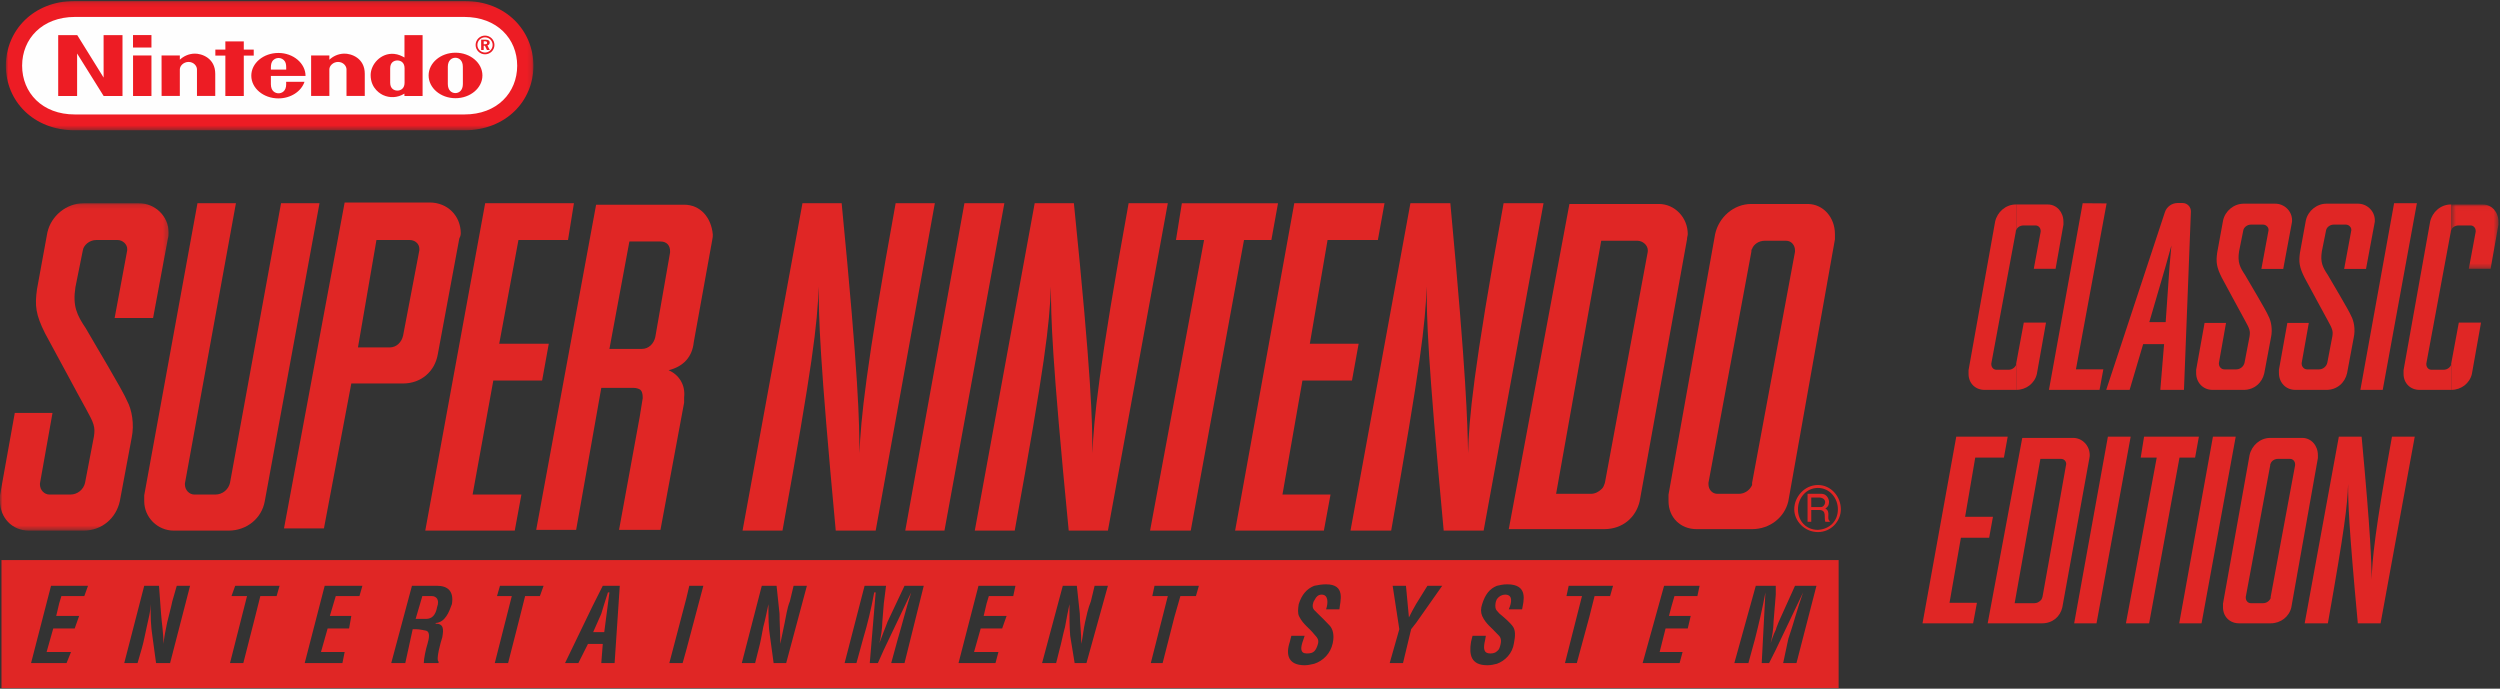 <?xml version="1.0" encoding="UTF-8"?> <svg xmlns="http://www.w3.org/2000/svg" xmlns:xlink="http://www.w3.org/1999/xlink" width="530px" height="146px" viewBox="0 0 530 146" version="1.1"><rect x="0" y="0" width="530" height="146" fill="#333333" stroke="none"/><title>SNES CLASSIC LOGO</title><desc>Created with Sketch.</desc><defs><polygon id="path-1" points="111.845 0.126 0 0.126 0 27.535 111.845 27.535 111.845 0.126"></polygon><polygon id="path-3" points="0 69.554 0 0.149 35.75 0.149 35.75 69.554 1.0885511e-15 69.554"></polygon><polygon id="path-5" points="10.527 0.022 10.527 13.655 0.514 13.655 0.514 0.022 10.527 0.022"></polygon></defs><g id="Page-1" stroke="none" stroke-width="1" fill="none" fill-rule="evenodd"><g id="Clover2_ver04" transform="translate(-177, -72)"><g id="HEADER-GRAPHIC"><g id="SNES-CLASSIC-LOGO" transform="translate(177, 72)"><path d="M99.174,25.662 L15.151,25.662 C8.068,25.689 3.753,20.406 3.753,13.928 C3.753,7.441 8.09,2.202 15.151,2.194 L99.174,2.194 C106.234,2.202 110.58,7.441 110.58,13.928 C110.58,20.406 106.26,25.689 99.174,25.662" id="Fill-1" fill="#FEFEFE"></path><g id="Group-5" transform="translate(1.242, 0.088)"><mask id="mask-2" fill="white"><use xlink:href="#path-1"></use></mask><g id="Clip-4"></g><path d="M97.196,24.176 L14.646,24.176 C7.686,24.201 3.448,19.547 3.448,13.839 C3.448,8.125 7.707,3.509 14.646,3.502 L97.196,3.502 C104.131,3.509 108.402,8.125 108.402,13.839 C108.402,19.547 104.156,24.201 97.196,24.176 L97.196,24.176 Z M97.232,0.125 L14.607,0.125 C5.867,0.106 0,6.358 0,13.856 C0,21.347 5.854,27.531 14.625,27.535 L97.218,27.535 C105.989,27.531 111.845,21.347 111.845,13.856 C111.845,6.358 105.968,0.106 97.232,0.125 L97.232,0.125 Z M101.583,11.049 C100.69,11.049 99.964,10.328 99.964,9.444 C99.964,8.556 100.69,7.828 101.583,7.828 C102.471,7.828 103.196,8.556 103.196,9.444 C103.196,10.328 102.471,11.049 101.583,11.049 L101.583,11.049 Z M101.583,7.457 C100.478,7.457 99.588,8.347 99.588,9.444 C99.588,10.542 100.478,11.427 101.583,11.427 C102.687,11.427 103.58,10.542 103.58,9.444 C103.58,8.347 102.687,7.457 101.583,7.457 L101.583,7.457 Z M101.564,9.291 L101.303,9.291 L101.303,8.656 L101.535,8.656 C101.862,8.656 102.024,8.756 102.024,8.981 C102.024,9.203 101.877,9.291 101.564,9.291 L101.564,9.291 Z M102.571,8.949 C102.571,8.524 102.264,8.317 101.629,8.317 L100.762,8.317 L100.762,10.517 L101.303,10.517 L101.303,9.613 L101.564,9.613 L101.991,10.517 L102.586,10.517 L102.094,9.533 C102.396,9.45 102.571,9.24 102.571,8.949 L102.571,8.949 Z M56.443,12.98 C56.741,12.458 57.308,12.201 57.812,12.201 C58.322,12.201 58.877,12.458 59.187,12.98 C59.43,13.413 59.44,13.917 59.434,14.667 L56.185,14.667 C56.179,13.917 56.192,13.413 56.443,12.98 L56.443,12.98 Z M63.532,16.009 C63.532,13.345 60.954,11.138 57.777,11.138 C54.606,11.138 52.033,13.292 52.033,15.958 C52.033,18.618 54.606,20.773 57.777,20.773 C60.409,20.773 62.636,19.281 63.314,17.253 L59.419,17.254 C59.419,17.254 59.43,17.296 59.43,17.772 C59.43,19.347 58.387,19.692 57.812,19.692 C57.232,19.692 56.185,19.347 56.185,17.772 L56.185,16.013 L63.532,16.009 Z M71.697,11.281 C70.41,11.317 69.338,11.863 68.585,12.572 C68.581,12.366 68.585,11.674 68.585,11.674 L64.715,11.674 L64.715,20.255 L68.585,20.255 C68.585,20.255 68.581,14.985 68.581,14.62 C68.581,13.874 69.373,13.043 70.428,13.043 C71.5,13.043 72.217,13.874 72.217,14.62 L72.217,20.255 L76.09,20.255 L76.09,15.586 C76.116,12.187 73.16,11.235 71.697,11.281 L71.697,11.281 Z M39.994,11.281 C38.703,11.317 37.635,11.863 36.882,12.572 L36.882,11.674 L33.008,11.674 L33.016,20.255 L36.882,20.255 L36.882,14.62 C36.882,13.874 37.671,13.043 38.736,13.043 C39.798,13.043 40.515,13.874 40.515,14.62 L40.515,20.255 L44.391,20.255 L44.391,15.586 C44.412,12.187 41.454,11.235 39.994,11.281 L39.994,11.281 Z M84.527,15.92 L84.527,17.446 C84.527,18.771 83.606,19.117 83.004,19.117 C82.375,19.117 81.476,18.771 81.476,17.446 L81.476,15.917 L81.476,14.392 C81.476,13.061 82.375,12.728 83.004,12.728 C83.606,12.728 84.527,13.061 84.527,14.392 L84.527,15.92 Z M84.505,12.105 C83.878,11.752 83.219,11.421 82.297,11.334 C79.479,11.085 77.334,13.564 77.334,15.825 C77.334,18.818 79.651,19.924 80.002,20.083 C81.319,20.69 83.004,20.69 84.492,19.764 C84.492,19.841 84.496,20.259 84.496,20.259 L88.347,20.259 L88.347,7.355 L84.505,7.355 L84.505,12.105 Z M96.888,17.72 C96.888,19.081 96.073,19.645 95.292,19.645 C94.51,19.645 93.697,19.081 93.697,17.72 L93.697,15.864 L93.697,14.073 C93.697,12.715 94.513,12.156 95.292,12.156 C96.071,12.156 96.882,12.715 96.882,14.073 C96.882,14.598 96.882,15.552 96.888,15.9 L96.888,17.72 Z M95.321,11.085 C92.172,11.085 89.624,13.249 89.624,15.904 C89.624,18.567 92.172,20.731 95.321,20.731 C98.469,20.731 101.031,18.567 101.031,15.904 C101.031,13.249 98.469,11.085 95.321,11.085 L95.321,11.085 Z M26.956,9.99 L30.865,9.99 L30.865,7.35 L26.956,7.35 L26.956,9.99 Z M26.964,20.259 L30.865,20.259 L30.865,11.674 L26.964,11.674 L26.964,20.259 Z M52.55,11.694 L52.55,10.421 L50.441,10.421 L50.441,8.687 L46.532,8.687 L46.538,10.425 L44.412,10.425 L44.412,11.694 L46.535,11.694 L46.532,20.259 L50.444,20.259 L50.441,11.694 L52.55,11.694 Z M20.724,16.362 L15.133,7.355 L11.096,7.355 L11.096,20.259 L15.105,20.259 L15.105,11.256 L20.728,20.259 L24.728,20.259 L24.728,7.355 L20.72,7.355 L20.724,16.362 Z" id="Fill-3" fill="#ED1C24" mask="url(#mask-2)"></path></g><path d="M389.79,145.866 L376.463,145.866 L376.463,137.757 L382.263,125.591 C381.01,129.021 380.225,132.298 379.127,135.416 L378.03,140.564 L380.854,140.564 L385.086,124.187 L380.54,124.187 L377.089,131.83 C376.933,132.298 376.62,132.92 376.463,133.544 L376.463,126.059 L376.463,124.187 L376.463,118.728 L389.79,118.728 L389.79,145.866 Z M376.463,145.866 L354.355,145.866 L354.355,140.564 L356.079,140.564 L356.706,138.224 L354.355,138.224 L354.355,133.233 L357.804,133.233 L358.431,130.582 L354.355,130.582 L354.355,128.553 L354.982,126.37 L359.843,126.37 L360.313,124.187 L354.355,124.187 L354.355,118.728 L376.463,118.728 L376.463,124.187 L372.228,124.187 L367.681,140.564 L370.662,140.564 L372.072,135.416 C372.856,132.298 373.64,129.021 374.268,125.591 L373.483,140.564 L375.051,140.564 L376.463,137.757 L376.463,145.866 Z M376.463,126.059 L375.993,131.83 C375.993,133.233 375.679,135.105 375.366,136.352 C375.679,135.416 375.993,134.481 376.463,133.544 L376.463,126.059 Z M354.355,145.866 L336.95,145.866 L336.95,130.737 L338.048,126.37 L341.34,126.37 L341.968,124.187 L336.95,124.187 L336.95,118.728 L354.355,118.728 L354.355,124.187 L352.786,124.187 L348.24,140.564 L354.355,140.564 L354.355,145.866 Z M354.355,128.553 L353.817,130.582 L354.355,130.582 L354.355,128.553 Z M354.355,133.233 L353.101,133.233 L351.845,138.224 L354.355,138.224 L354.355,133.233 Z M336.95,145.866 L317.352,145.866 L317.352,140.719 C319.076,140.096 320.643,138.535 320.957,136.352 C321.271,134.793 321.271,133.701 320.801,132.92 C320.174,131.985 318.841,130.873 317.899,130.093 C317.743,129.937 317.594,129.755 317.352,129.49 L317.352,126.995 C317.822,126.37 318.45,126.059 319.076,126.059 C320.801,126.059 320.486,127.774 319.859,129.178 L322.682,129.178 C322.997,127.464 324.094,123.875 319.546,123.875 C318.763,123.875 317.979,124.032 317.352,124.187 L317.352,118.728 L336.95,118.728 L336.95,124.187 L332.56,124.187 L332.09,126.37 L335.381,126.37 L331.776,140.564 L334.286,140.564 L336.95,130.737 L336.95,145.866 Z M317.352,138.068 C317.822,137.757 317.968,137.286 318.135,136.509 C318.343,135.547 318.08,135.03 317.665,134.636 C317.505,134.484 317.508,134.481 317.352,134.325 L317.352,138.068 Z M317.352,145.866 L300.261,145.866 L300.261,131.985 L305.748,124.187 L302.613,124.187 L300.261,127.978 L300.261,127.307 L300.261,118.728 L317.352,118.728 L317.352,124.187 C315.783,124.811 314.842,126.059 314.215,128.085 C313.902,129.021 313.902,129.801 314.215,130.582 C314.999,132.298 316.254,133.077 317.352,134.325 L317.352,138.068 C317.038,138.38 316.567,138.535 315.94,138.535 C314.529,138.535 314.401,137.512 314.852,135.657 L314.999,134.793 L312.178,134.793 L311.863,136.041 C311.393,138.847 311.863,141.032 315.312,141.032 C316.097,141.032 316.725,140.875 317.352,140.719 L317.352,145.866 Z M317.352,126.995 C317.195,127.307 317.1,127.561 317.056,127.858 C316.944,128.646 317.038,129.178 317.352,129.49 L317.352,126.995 Z M300.261,145.866 L278.623,145.866 L278.623,140.719 C280.505,140.096 282.062,138.572 282.542,136.352 C282.913,134.64 282.563,133.354 281.892,132.623 C280.995,131.644 280.191,130.894 279.407,130.114 C279.094,129.801 278.936,129.647 278.623,129.334 L278.623,127.307 C279.022,126.557 279.407,126.059 280.191,126.059 C281.603,126.059 281.603,127.774 281.132,129.178 L283.954,129.178 C284.11,127.464 285.365,123.875 281.132,123.875 C280.191,123.875 279.407,124.032 278.623,124.187 L278.623,118.728 L300.261,118.728 L300.261,127.969 C299.654,128.999 299.163,129.958 298.692,130.894 L298.453,128.337 L298.065,124.187 L295.243,124.187 L296.654,133.389 L294.616,140.564 L297.439,140.564 L299.163,133.389 L300.261,131.985 L300.261,145.866 Z M278.623,138.068 C278.936,137.757 279.193,137.275 279.407,136.509 C279.643,135.656 279.257,135.176 278.87,134.765 C278.784,134.67 278.623,134.481 278.623,134.481 L278.623,138.068 Z M278.623,145.866 L248.989,145.866 L248.989,130.737 L250.243,126.37 L253.535,126.37 L254.163,124.187 L248.989,124.187 L248.989,118.728 L278.623,118.728 L278.623,124.187 C277.055,124.811 275.958,126.059 275.33,128.085 C275.173,129.021 275.086,130.011 275.408,130.66 C276.278,132.411 277.525,133.077 278.623,134.481 L278.623,138.068 C278.309,138.38 277.838,138.535 277.055,138.535 C275.644,138.535 275.644,137.444 276.271,135.728 L276.585,134.793 L273.762,134.793 L273.449,136.041 C272.508,138.847 273.135,141.032 276.585,141.032 C277.211,141.032 277.996,140.875 278.623,140.719 L278.623,145.866 Z M278.623,127.307 C278.499,127.504 278.504,127.48 278.43,127.696 C278.158,128.491 278.309,129.021 278.623,129.334 L278.623,127.307 Z M248.989,145.866 L227.978,145.866 L227.978,140.564 L230.33,140.564 L234.877,124.187 L232.055,124.187 L231.271,127.464 C230.643,129.021 230.33,130.582 230.016,131.985 C229.703,133.389 229.547,135.105 229.232,136.509 C229.232,134.012 228.92,131.985 228.92,130.114 L228.292,124.187 L227.978,124.187 L227.978,118.728 L248.989,118.728 L248.989,124.187 L244.756,124.187 L244.285,126.37 L247.578,126.37 L243.971,140.564 L246.48,140.564 L248.989,130.737 L248.989,145.866 Z M227.978,145.866 L209.163,145.866 L209.163,140.564 L211.045,140.564 L211.671,138.224 L209.163,138.224 L209.163,133.233 L212.456,133.233 L213.397,130.582 L209.163,130.582 L209.163,127.929 L209.633,126.37 L214.807,126.37 L215.278,124.187 L209.163,124.187 L209.163,118.728 L227.978,118.728 L227.978,124.187 L225.313,124.187 L220.922,140.564 L223.902,140.564 L224.686,137.444 C224.999,136.352 225.313,134.636 225.784,132.92 C226.097,131.206 226.411,129.49 226.724,128.085 C226.724,130.894 226.724,132.92 226.881,134.793 L227.822,140.564 L227.978,140.564 L227.978,145.866 Z M209.163,145.866 L187.369,145.866 L187.369,137.757 L193.171,125.591 C192.073,129.021 191.289,132.298 190.348,135.416 L188.937,140.564 L191.758,140.564 L195.836,124.187 L191.758,124.187 L188.153,131.83 C187.995,132.298 187.682,133.077 187.369,133.857 L187.369,127.929 L187.84,124.187 L187.369,124.187 L187.369,118.728 L209.163,118.728 L209.163,124.187 L207.438,124.187 L203.206,140.564 L209.163,140.564 L209.163,145.866 Z M209.163,127.929 L208.536,130.582 L209.163,130.582 L209.163,127.929 Z M209.163,133.233 L207.909,133.233 L206.497,138.224 L209.163,138.224 L209.163,133.233 Z M187.369,145.866 L164.163,145.866 L164.163,140.564 L166.672,140.564 L171.062,124.187 L168.24,124.187 L167.456,127.464 C166.83,129.021 166.672,130.582 166.359,131.985 C166.045,133.389 165.732,135.105 165.417,136.509 C165.417,134.012 165.261,131.985 165.261,130.114 L164.634,124.187 L164.163,124.187 L164.163,118.728 L187.369,118.728 L187.369,124.187 L183.292,124.187 L179.059,140.564 L181.568,140.564 L182.978,135.416 C183.919,132.298 184.704,129.021 185.33,125.591 L185.644,125.591 L184.39,140.564 L186.115,140.564 L187.369,137.757 L187.369,145.866 Z M187.369,127.929 L187.055,131.83 C187.055,133.233 186.742,135.105 186.428,136.352 C186.742,135.573 187.055,134.636 187.369,133.857 L187.369,127.929 Z M164.163,145.866 L145.505,145.866 L145.505,137.757 L149.11,124.187 L146.132,124.187 L145.505,126.838 L145.505,118.728 L164.163,118.728 L164.163,124.187 L161.498,124.187 L157.264,140.564 L160.087,140.564 L160.871,137.444 C161.185,136.352 161.498,134.636 161.811,132.92 C162.281,131.206 162.596,129.49 162.909,128.085 C162.909,130.894 162.909,132.92 163.223,134.793 L164.007,140.564 L164.163,140.564 L164.163,145.866 Z M145.505,145.866 L127.474,145.866 L127.474,140.564 L130.296,140.564 L131.394,124.187 L127.787,124.187 L127.474,124.811 L127.474,118.728 L145.505,118.728 L145.505,126.838 L141.898,140.564 L144.721,140.564 L145.505,137.757 L145.505,145.866 Z M127.474,140.564 L127.787,136.509 L127.474,136.509 L127.474,140.564 Z M127.474,134.012 L128.1,134.012 C128.1,134.012 129.061,126.558 129.198,125.591 L128.885,125.591 C128.577,126.423 127.474,130.114 127.474,130.114 L127.474,134.012 Z M127.474,145.866 L125.592,145.866 L125.592,136.509 L127.474,136.509 L127.474,140.564 L127.474,145.866 Z M125.592,118.728 L127.474,118.728 L127.474,124.811 L125.592,128.553 L125.592,118.728 Z M127.474,130.114 L127.474,134.012 L125.749,134.012 L127.474,130.114 Z M125.592,145.866 L110.069,145.866 L110.069,131.363 L111.323,126.37 L114.459,126.37 L115.243,124.187 L110.069,124.187 L110.069,118.728 L125.592,118.728 L125.592,128.553 L119.79,140.564 L122.613,140.564 L124.651,136.509 L125.592,136.509 L125.592,145.866 Z M110.069,145.866 L89.529,145.866 L89.529,133.544 C89.889,133.602 90.056,133.633 90.313,133.701 C91.272,133.954 90.94,135.416 90.627,136.509 C90.313,137.444 89.843,139.627 89.843,140.564 L92.979,140.564 L92.979,140.251 C92.351,139.94 93.449,136.041 93.762,135.105 C94.076,133.389 94.076,132.216 92.351,132.216 L92.351,132.082 C94.39,131.926 95.174,129.801 95.801,128.085 C96.271,125.279 94.86,124.187 92.665,124.187 L89.529,124.187 L89.529,118.728 L110.069,118.728 L110.069,124.187 L105.993,124.187 L105.366,126.37 L108.502,126.37 L104.895,140.564 L107.718,140.564 L110.069,131.363 L110.069,145.866 Z M89.529,131.206 L90.313,131.206 C91.567,131.206 92.351,130.426 92.665,128.71 C93.292,126.995 92.351,126.37 91.567,126.37 L89.529,126.37 L89.529,126.388 L89.529,131.206 Z M89.529,145.866 L70.714,145.866 L70.714,140.564 L72.595,140.564 L73.066,138.224 L70.714,138.224 L70.714,133.233 L74.007,133.233 L74.476,130.582 L70.714,130.582 L70.714,127.929 L71.184,126.37 L76.202,126.37 L76.829,124.187 L70.714,124.187 L70.714,118.728 L89.529,118.728 L89.529,124.187 L87.335,124.187 L82.944,140.564 L85.922,140.564 L87.491,133.389 L88.118,133.389 C88.588,133.389 89.056,133.452 89.529,133.544 L89.529,145.866 Z M89.529,126.388 L88.118,131.206 L89.529,131.206 L89.529,126.388 Z M70.714,145.866 L53.937,145.866 L53.937,131.363 L55.191,126.37 L58.641,126.37 L59.268,124.187 L53.937,124.187 L53.937,118.728 L70.714,118.728 L70.714,124.187 L68.833,124.187 L64.599,140.564 L70.714,140.564 L70.714,145.866 Z M70.714,127.929 L69.93,130.582 L70.714,130.582 L70.714,127.929 Z M70.714,133.233 L69.46,133.233 L68.048,138.224 L70.714,138.224 L70.714,133.233 Z M53.937,145.866 L33.24,145.866 L33.24,140.564 L36.062,140.564 L40.296,124.187 L37.473,124.187 L36.533,127.464 C36.219,129.021 35.749,130.582 35.435,131.985 C35.122,133.389 34.808,135.105 34.651,136.509 C34.651,134.012 34.271,132.021 34.141,130.065 L33.71,124.187 L33.24,124.187 L33.24,118.728 L53.937,118.728 L53.937,124.187 L49.861,124.187 L49.076,126.37 L52.369,126.37 L48.763,140.564 L51.586,140.564 L53.937,131.363 L53.937,145.866 Z M33.24,145.866 L12.543,145.866 L12.543,140.564 L14.112,140.564 L15.052,138.224 L12.543,138.224 L12.543,133.233 L15.835,133.233 L16.777,130.582 L12.543,130.582 L12.543,127.929 L13.014,126.37 L17.875,126.37 L18.658,124.187 L12.543,124.187 L12.543,118.728 L33.24,118.728 L33.24,124.187 L30.575,124.187 L26.341,140.564 L29.163,140.564 L30.08,137.4 C30.467,136.069 30.742,134.518 31.114,132.87 C31.499,131.17 31.904,129.523 31.986,128.085 C31.864,130.22 31.986,132.92 32.299,134.793 L33.084,140.564 L33.24,140.564 L33.24,145.866 Z M12.543,145.866 L0.313,145.866 L0.313,118.728 L12.543,118.728 L12.543,124.187 L10.819,124.187 L6.585,140.564 L12.543,140.564 L12.543,145.866 Z M12.543,127.929 L11.916,130.582 L12.543,130.582 L12.543,127.929 Z M12.543,133.233 L11.289,133.233 L9.878,138.224 L12.543,138.224 L12.543,133.233 Z" id="Fill-6" fill="#E02625"></path><g id="Group-10" transform="translate(0, 42.936)"><mask id="mask-4" fill="white"><use xlink:href="#path-3"></use></mask><g id="Clip-9"></g><path d="M18.188,26.663 C19.599,29.159 26.184,40.076 26.969,42.103 C27.909,43.819 28.536,46.939 27.909,49.902 L25.4,63.315 C24.617,66.902 21.637,69.554 17.717,69.554 L6.115,69.554 C2.508,69.554 -0,66.746 -0,63.315 L-0,62.067 L3.135,44.6 L11.133,44.6 L8.467,59.572 L8.467,59.729 C8.467,60.975 9.407,61.911 10.505,61.911 L14.896,61.911 C16.463,61.911 17.717,60.82 18.032,59.416 L19.913,49.591 C20.226,47.563 19.913,46.783 18.188,43.664 C16.777,41.168 11.289,30.874 9.565,27.755 C7.526,23.701 7.369,21.828 7.839,18.397 L10.035,6.388 C10.818,2.801 14.111,0.149 17.717,0.149 L29.478,0.149 C32.77,0.149 35.75,2.801 35.75,6.388 C35.75,6.7 35.75,7.167 35.592,7.636 L32.456,24.479 L24.302,24.479 L26.969,10.131 L26.969,9.819 C26.969,8.883 26.028,7.948 24.931,7.948 L20.384,7.948 C18.972,7.948 17.717,9.039 17.561,10.131 L15.992,17.93 C15.366,21.985 16.307,23.856 18.188,26.663" id="Fill-8" fill="#E02625" mask="url(#mask-4)"></path></g><path d="M39.199,102.508 L39.199,102.663 C39.199,103.911 40.139,104.848 41.237,104.848 L45.627,104.848 C47.194,104.848 48.45,103.755 48.763,102.352 L59.582,43.085 L67.735,43.085 L56.132,106.251 C55.505,109.839 52.369,112.49 48.45,112.49 L36.846,112.49 C33.397,112.49 30.576,109.683 30.576,106.251 L30.576,105.004 L41.864,43.085 L50.017,43.085 L39.199,102.508 Z" id="Fill-11" fill="#E02625"></path><polygon id="Fill-13" fill="#E02625" points="102.856 43.085 121.672 43.085 120.418 50.883 109.912 50.883 105.836 72.873 116.341 72.873 114.93 80.672 104.582 80.672 100.191 104.847 110.539 104.847 109.128 112.489 90.156 112.489"></polygon><path d="M157.421,112.489 L170.121,43.085 L178.431,43.085 C182.038,80.204 182.194,89.249 182.194,96.113 C182.507,88.939 183.449,78.489 189.877,43.085 L198.187,43.085 L185.645,112.489 L177.177,112.489 C173.728,75.37 173.57,67.572 173.57,60.709 C173.257,68.974 172.317,77.086 165.887,112.489 L157.421,112.489 Z" id="Fill-15" fill="#E02625"></path><polygon id="Fill-17" fill="#E02625" points="200.226 112.489 191.916 112.489 204.46 43.085 212.927 43.085"></polygon><polygon id="Fill-19" fill="#E02625" points="269.529 50.884 263.728 50.884 252.438 112.49 243.814 112.49 255.261 50.884 249.302 50.884 250.557 43.086 270.94 43.086"></polygon><polygon id="Fill-21" fill="#E02625" points="274.389 43.085 293.518 43.085 292.107 50.883 281.445 50.883 277.682 72.873 288.03 72.873 286.62 80.672 276.115 80.672 271.881 104.847 282.072 104.847 280.661 112.489 261.845 112.489"></polygon><path d="M206.655,112.489 L219.355,43.085 L227.665,43.085 C231.428,80.204 231.585,89.249 231.585,96.113 C231.899,88.939 232.839,78.489 239.268,43.085 L247.578,43.085 L234.879,112.489 L226.567,112.489 C222.962,75.37 222.804,67.572 222.804,60.709 C222.491,68.974 221.551,77.086 215.121,112.489 L206.655,112.489 Z" id="Fill-23" fill="#E02625"></path><path d="M286.306,112.489 L299.008,43.085 L307.474,43.085 C310.923,80.204 311.08,89.249 311.236,96.113 C311.393,88.939 312.334,78.489 318.762,43.085 L327.229,43.085 L314.53,112.489 L306.062,112.489 C302.613,75.37 302.457,67.572 302.457,60.709 C302.142,68.974 301.201,77.086 294.929,112.489 L286.306,112.489 Z" id="Fill-25" fill="#E02625"></path><path d="M82.317,42.93 L91.097,42.93 C94.861,42.93 97.683,45.736 97.683,49.481 C97.683,49.637 97.683,49.949 97.369,50.572 L92.822,75.059 C92.195,78.802 89.216,81.298 85.453,81.298 L82.317,81.298 L82.317,73.654 L82.63,73.654 C84.042,73.654 85.139,72.562 85.453,71.16 L88.902,53.067 L88.902,52.755 C88.902,51.663 87.961,50.883 86.864,50.883 L82.317,50.883 L82.317,42.93 Z M60.209,112.022 L73.066,42.93 L82.317,42.93 L82.317,50.883 L79.808,50.883 L75.889,73.654 L82.317,73.654 L82.317,81.298 L74.478,81.298 L68.675,112.022 L60.209,112.022 Z" id="Fill-27" fill="#E02625"></path><path d="M136.254,84.416 L136.254,84.26 C136.254,83.48 136.097,82.855 135.627,82.544 L135.627,73.967 L136.097,73.967 C137.508,73.967 138.606,72.875 138.919,71.47 L142.055,53.534 L142.055,53.223 C142.055,52.131 141.428,51.196 140.017,51.196 L135.627,51.196 L135.627,43.398 L145.035,43.398 C148.484,43.398 150.799,46.121 151.113,49.707 C151.113,50.02 151.113,50.39 150.992,50.883 L147.073,72.562 C146.759,75.683 144.877,77.709 141.741,78.489 C143.937,79.425 145.348,81.609 145.035,84.26 L145.035,85.352 L140.017,112.335 L135.627,112.335 L135.627,88.315 L136.254,84.416 Z M135.627,82.544 C135.314,82.387 134.843,82.233 134.372,82.233 L127.473,82.233 L122.143,112.335 L113.675,112.335 L126.375,43.398 L135.627,43.398 L135.627,51.196 L133.432,51.196 L129.198,73.967 L135.627,73.967 L135.627,82.544 Z M135.627,112.335 L135.627,88.315 L131.236,112.335 L135.627,112.335 Z" id="Fill-29" fill="#E02625"></path><path d="M339.616,43.241 L351.689,43.241 C354.982,43.241 357.805,46.049 357.805,49.636 C357.805,49.949 357.648,50.26 357.648,50.729 L347.612,106.251 C346.829,109.682 344.006,112.178 340.087,112.178 L339.616,112.178 L339.616,103.599 C339.93,103.288 340.087,102.821 340.243,102.352 L349.292,53.556 C349.321,53.423 349.337,53.38 349.337,53.067 C349.337,51.975 348.239,51.039 347.142,51.039 L339.616,51.039 L339.616,43.241 Z M332.717,43.241 L339.616,43.241 L339.616,51.039 L339.46,51.039 L329.895,104.691 L337.264,104.691 C338.205,104.691 338.989,104.224 339.616,103.599 L339.616,112.178 L319.86,112.178 L332.717,43.241 Z" id="Fill-31" fill="#E02625"></path><path d="M371.445,43.241 L383.206,43.241 C386.498,43.241 389.007,46.049 389.007,49.636 L389.007,50.729 L379.129,106.251 C378.344,109.682 375.208,112.178 371.445,112.178 L371.445,102.821 L371.445,102.352 L380.539,53.38 L380.539,53.067 C380.539,51.975 379.755,51.039 378.659,51.039 L374.111,51.039 C372.857,51.039 371.759,51.819 371.445,52.755 L371.445,43.241 Z M371.289,43.241 L371.445,43.241 L371.445,52.755 C371.289,52.912 371.289,53.067 371.289,53.38 L362.195,102.352 L362.195,102.665 C362.195,103.756 362.98,104.691 364.075,104.691 L368.623,104.691 C369.878,104.691 370.975,103.911 371.445,102.821 L371.445,112.178 L359.686,112.178 C356.237,112.178 353.727,109.682 353.727,106.251 L353.727,104.847 L363.606,49.636 C364.39,46.049 367.526,43.241 371.289,43.241 L371.289,43.241 Z" id="Fill-33" fill="#E02625"></path><path d="M385.399,104.691 L386.184,104.691 C386.968,104.691 387.595,105.315 387.753,106.25 C387.753,106.719 387.753,107.342 386.968,107.809 C388.221,108.435 387.124,109.994 387.909,110.462 L387.909,110.617 L386.968,110.617 C386.655,109.682 387.282,108.278 385.87,108.122 L385.399,108.122 L385.399,107.498 L386.027,107.498 C386.968,107.498 387.595,105.626 385.714,105.471 L385.399,105.471 L385.399,104.691 Z M385.399,112.8 C388.221,112.8 390.26,110.462 390.26,107.966 C390.26,105.315 388.221,102.82 385.399,102.82 L385.399,103.442 C387.909,103.442 389.633,105.626 389.633,107.966 C389.633,110.462 387.909,112.178 385.399,112.333 L385.399,112.8 Z M383.204,110.617 L383.204,104.691 L385.399,104.691 L385.399,105.471 L383.988,105.471 L383.988,107.498 L385.399,107.498 L385.399,108.122 L383.988,108.122 L383.988,110.617 L383.204,110.617 Z M385.399,102.82 L385.399,102.82 C382.578,102.82 380.383,105.315 380.383,107.966 C380.383,110.462 382.578,112.8 385.399,112.8 L385.399,112.333 C382.891,112.333 381.167,110.462 381.167,107.966 C381.167,105.626 382.891,103.442 385.399,103.442 L385.399,102.82 Z" id="Fill-35" fill="#E02625"></path><polygon id="Fill-37" fill="#E02625" points="444.461 132.144 439.724 132.144 446.875 92.572 451.703 92.572"></polygon><polygon id="Fill-39" fill="#E02625" points="466.73 132.144 461.993 132.144 469.143 92.572 473.972 92.572"></polygon><polygon id="Fill-41" fill="#E02625" points="465.36 97.017 462.052 97.017 455.615 132.145 450.698 132.145 457.225 97.017 453.828 97.017 454.543 92.571 466.165 92.571"></polygon><polygon id="Fill-43" fill="#E02625" points="414.728 92.571 425.635 92.571 424.83 97.018 418.75 97.018 416.605 109.557 422.506 109.557 421.7 114.003 415.711 114.003 413.298 127.787 419.108 127.787 418.303 132.144 407.575 132.144"></polygon><path d="M488.593,132.144 L495.834,92.572 L500.662,92.572 C502.629,113.737 502.718,118.893 502.807,122.806 C502.897,118.716 503.432,112.758 507.099,92.572 L511.926,92.572 L504.684,132.144 L499.857,132.144 C497.89,110.979 497.801,106.534 497.801,102.62 C497.623,107.333 497.086,111.958 493.509,132.144 L488.593,132.144 Z" id="Fill-45" fill="#E02625"></path><path d="M432.651,92.838 L439.536,92.838 C441.413,92.838 443.022,94.439 443.022,96.484 C443.022,96.663 443.006,96.831 442.951,97.122 L437.211,128.765 C436.765,130.72 435.155,132.144 432.92,132.144 L432.651,132.144 L432.651,127.253 C432.831,127.075 432.92,126.808 433.009,126.541 C433.009,126.541 438.034,98.559 438.034,98.38 C438.034,97.757 437.568,97.285 436.942,97.285 L432.651,97.285 L432.651,92.838 Z M428.718,92.838 L432.651,92.838 L432.651,97.285 L432.562,97.285 L427.108,127.875 L431.31,127.875 C431.848,127.875 432.294,127.608 432.651,127.253 L432.651,132.144 L421.388,132.144 L428.718,92.838 Z" id="Fill-47" fill="#E02625"></path><path d="M481.381,92.838 L488.085,92.838 C489.963,92.838 491.393,94.439 491.393,96.484 L491.393,97.106 L485.76,128.765 C485.314,130.72 483.527,132.144 481.381,132.144 L481.381,126.808 L481.381,126.541 L486.566,98.618 L486.566,98.44 C486.566,97.818 486.117,97.285 485.493,97.285 L482.901,97.285 C482.184,97.285 481.559,97.729 481.381,98.263 L481.381,92.838 Z M481.291,92.838 L481.381,92.838 L481.381,98.263 C481.291,98.352 481.291,98.44 481.291,98.618 L476.106,126.541 L476.106,126.72 C476.106,127.343 476.552,127.875 477.178,127.875 L479.771,127.875 C480.486,127.875 481.112,127.43 481.381,126.808 L481.381,132.144 L474.675,132.144 C472.709,132.144 471.277,130.72 471.277,128.765 L471.277,127.965 L476.909,96.484 C477.358,94.439 479.145,92.838 481.291,92.838 L481.291,92.838 Z" id="Fill-49" fill="#E02625"></path><path d="M459.942,56.451 L460.334,52.05 L459.11,56.451 L455.652,68.289 L459.123,68.289 L459.942,56.451 Z M457.986,82.657 L458.786,72.95 L454.351,72.95 L451.479,82.657 L446.532,82.657 L446.551,82.553 L458.952,44.998 C459.338,43.828 460.434,43.039 461.671,43.039 L462.7,43.039 C463.706,43.039 464.512,43.87 464.471,44.871 L463.003,82.553 L462.984,82.657 L457.986,82.657 Z" id="Fill-51" fill="#E02625"></path><polygon id="Fill-53" fill="#E02625" points="505.137 82.657 500.4 82.657 507.55 43.084 512.379 43.084"></polygon><polygon id="Fill-55" fill="#E02625" points="441.528 43.084 446.6 43.122 440.097 78.299 445.907 78.299 445.104 82.656 434.376 82.656"></polygon><g id="Group-59" transform="translate(519.145, 43.328)"><mask id="mask-6" fill="white"><use xlink:href="#path-5"></use></mask><g id="Clip-58"></g><path d="M2.035,4.469 L4.627,4.469 C5.253,4.469 5.7,5.004 5.7,5.625 L5.7,5.803 L4.242,13.655 L8.862,13.655 L10.527,4.291 L10.527,3.669 C10.527,1.624 9.098,0.022 7.22,0.022 L0.514,0.022 L0.514,5.447 C0.693,4.913 1.319,4.469 2.035,4.469" id="Fill-57" fill="#E02625" mask="url(#mask-6)"></path></g><path d="M521.267,68.395 L519.66,77.054 L519.66,77.321 L519.66,82.657 C521.806,82.657 523.593,81.234 524.039,79.278 L525.975,68.395 L521.267,68.395 Z" id="Fill-60" fill="#E02625"></path><path d="M518.05,78.388 L515.457,78.388 C514.831,78.388 514.385,77.853 514.385,77.231 L514.385,77.054 L519.57,49.13 C519.57,48.952 519.57,48.865 519.66,48.774 L519.66,43.351 L519.57,43.351 C517.424,43.351 515.637,44.952 515.189,46.997 L509.556,78.476 L509.556,79.278 C509.556,81.233 510.987,82.657 512.953,82.657 L519.66,82.657 L519.66,77.321 C519.39,77.944 518.764,78.388 518.05,78.388" id="Fill-62" fill="#E02625"></path><path d="M428.956,47.796 L431.548,47.796 C432.174,47.796 432.621,48.331 432.621,48.953 L432.621,49.131 L431.163,56.983 L435.783,56.983 L437.448,47.618 L437.448,46.997 C437.448,44.951 436.019,43.35 434.141,43.35 L427.436,43.35 L427.436,48.775 C427.614,48.241 428.24,47.796 428.956,47.796" id="Fill-64" fill="#E02625"></path><path d="M429.043,68.395 L427.436,77.054 L427.436,77.321 L427.436,82.657 C429.582,82.657 431.369,81.234 431.815,79.278 L433.753,68.395 L429.043,68.395 Z" id="Fill-66" fill="#E02625"></path><path d="M425.827,78.388 L423.233,78.388 C422.607,78.388 422.161,77.853 422.161,77.231 L422.161,77.054 L427.347,49.13 C427.347,48.952 427.347,48.865 427.436,48.774 L427.436,43.351 L427.347,43.351 C425.201,43.351 423.413,44.952 422.965,46.997 L417.333,78.476 L417.333,79.278 C417.333,81.233 418.763,82.657 420.729,82.657 L427.436,82.657 L427.436,77.321 C427.167,77.944 426.542,78.388 425.827,78.388" id="Fill-68" fill="#E02625"></path><path d="M475.931,58.261 C476.733,59.679 480.479,65.891 480.925,67.042 C481.46,68.018 481.817,69.794 481.46,71.479 L480.033,79.107 C479.587,81.147 477.893,82.657 475.663,82.657 L469.064,82.657 C467.012,82.657 465.585,81.059 465.585,79.107 L465.585,78.398 L467.369,68.463 L471.918,68.463 L470.402,76.977 L470.402,77.068 C470.402,77.777 470.937,78.31 471.561,78.31 L474.058,78.31 C474.95,78.31 475.663,77.689 475.842,76.89 L476.912,71.301 C477.091,70.148 476.912,69.705 475.931,67.929 C475.129,66.511 472.008,60.655 471.027,58.881 C469.867,56.576 469.777,55.51 470.045,53.559 L471.294,46.729 C471.739,44.689 473.612,43.18 475.663,43.18 L482.352,43.18 C484.225,43.18 485.919,44.689 485.919,46.729 C485.919,46.906 485.919,47.171 485.831,47.438 L484.046,57.018 L479.41,57.018 L480.925,48.858 L480.925,48.679 C480.925,48.148 480.39,47.616 479.766,47.616 L477.179,47.616 C476.377,47.616 475.663,48.237 475.575,48.858 L474.683,53.294 C474.325,55.6 474.862,56.664 475.931,58.261" id="Fill-70" fill="#E02625"></path><path d="M493.479,58.261 C494.281,59.679 498.027,65.891 498.473,67.042 C499.008,68.018 499.365,69.794 499.008,71.479 L497.581,79.107 C497.135,81.147 495.441,82.657 493.212,82.657 L486.612,82.657 C484.56,82.657 483.134,81.059 483.134,79.107 L483.134,78.398 L484.917,68.463 L489.466,68.463 L487.95,76.977 L487.95,77.068 C487.95,77.777 488.485,78.31 489.108,78.31 L491.606,78.31 C492.498,78.31 493.212,77.689 493.391,76.89 L494.46,71.301 C494.639,70.148 494.46,69.705 493.479,67.929 C492.677,66.511 489.555,60.655 488.574,58.881 C487.414,56.576 487.325,55.51 487.593,53.559 L488.841,46.729 C489.287,44.689 491.16,43.18 493.212,43.18 L499.9,43.18 C501.773,43.18 503.467,44.689 503.467,46.729 C503.467,46.906 503.467,47.171 503.379,47.438 L501.594,57.018 L496.958,57.018 L498.473,48.858 L498.473,48.679 C498.473,48.148 497.938,47.616 497.314,47.616 L494.727,47.616 C493.925,47.616 493.212,48.237 493.122,48.858 L492.231,53.294 C491.873,55.6 492.409,56.664 493.479,58.261" id="Fill-72" fill="#E02625"></path></g></g></g></g></svg> 